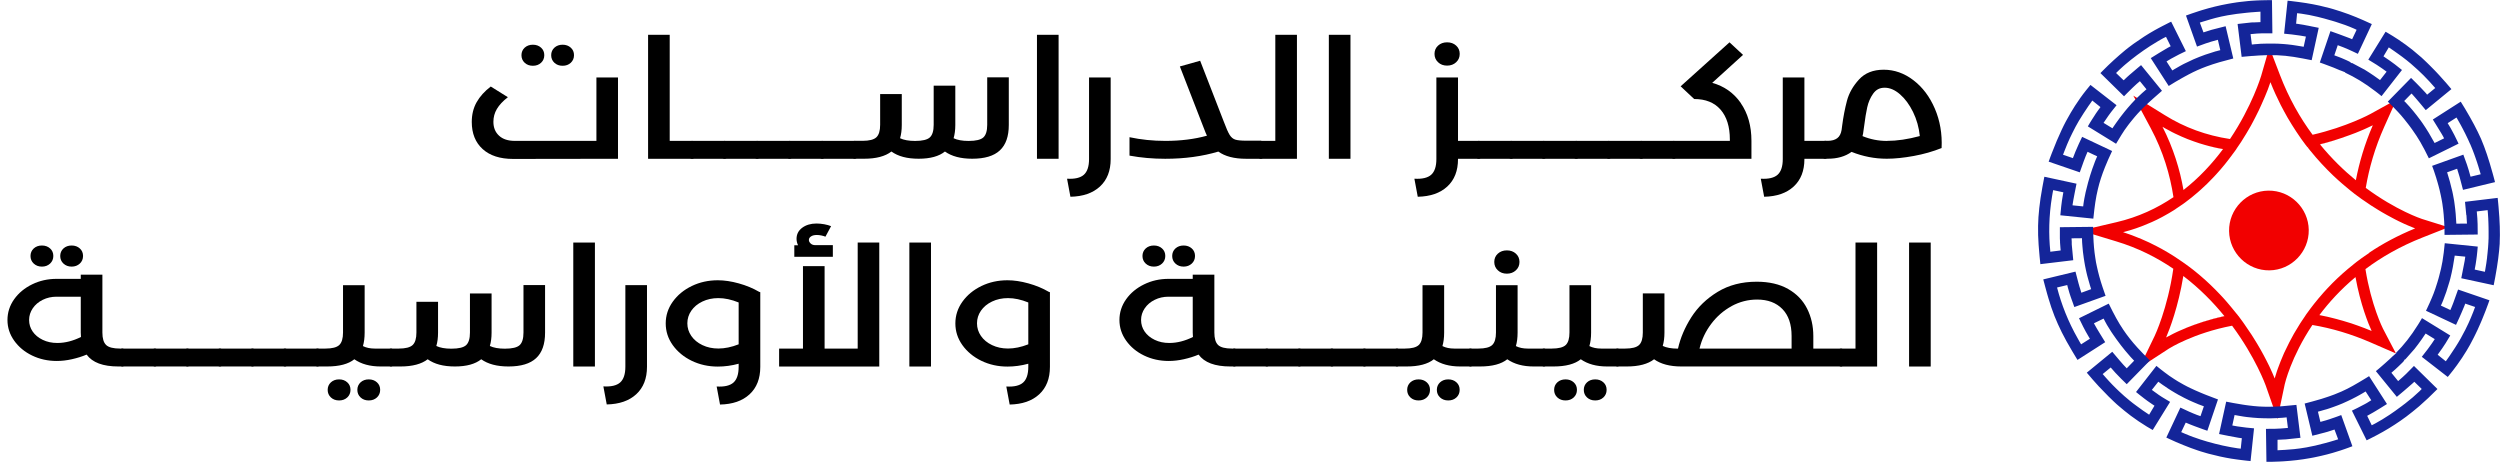 <svg xmlns="http://www.w3.org/2000/svg" id="Layer_2" data-name="Layer 2" viewBox="0 0 481.96 89.01"><defs><style> .cls-1 { fill: #f20000; } .cls-2 { fill: #142599; } </style></defs><g id="Layer_1-2" data-name="Layer 1"><g><path d="m119.14,14.94v15.67l-20.22.03c-2.51,0-4.47-.63-5.87-1.9s-2.1-3.01-2.1-5.22c0-1.44.31-2.71.94-3.82.63-1.11,1.53-2.11,2.72-3.02l3.3,2.06c-.97.75-1.67,1.51-2.12,2.27-.45.76-.67,1.59-.67,2.47,0,1.12.36,2.01,1.09,2.68.72.67,1.74,1,3.04,1h15.73v-12.22h4.17Zm-17.99-2.84c-.42-.39-.62-.88-.62-1.46s.21-1.07.62-1.45c.42-.38.94-.57,1.58-.57s1.16.19,1.58.57c.42.38.62.86.62,1.45s-.21,1.07-.62,1.46c-.42.39-.94.58-1.58.58s-1.16-.19-1.58-.58Zm5.73,0c-.42-.39-.62-.88-.62-1.46s.21-1.07.62-1.45c.42-.38.94-.57,1.58-.57s1.16.19,1.58.57c.42.38.62.86.62,1.45s-.21,1.07-.62,1.46c-.42.39-.94.58-1.58.58s-1.16-.19-1.58-.58Z"></path><path d="m134.14,28.87c0,1.16-.24,1.74-.72,1.74h-8.48V6.71h4.17v20.45h4.31c.48,0,.72.57.72,1.71Z"></path><path d="m140.41,28.87c0,1.16-.24,1.74-.72,1.74h-6.27c-.48,0-.72-.58-.72-1.74s.24-1.71.72-1.71h6.27c.48,0,.72.57.72,1.71Z"></path><path d="m146.68,28.87c0,1.16-.24,1.74-.72,1.74h-6.27c-.48,0-.72-.58-.72-1.74s.24-1.71.72-1.71h6.27c.48,0,.72.57.72,1.71Z"></path><path d="m152.95,28.87c0,1.16-.24,1.74-.72,1.74h-6.27c-.48,0-.72-.58-.72-1.74s.24-1.71.72-1.71h6.27c.48,0,.72.57.72,1.71Z"></path><path d="m159.22,28.87c0,1.16-.24,1.74-.72,1.74h-6.27c-.48,0-.72-.58-.72-1.74s.24-1.71.72-1.71h6.27c.48,0,.72.57.72,1.71Z"></path><path d="m165.49,28.87c0,1.16-.24,1.74-.72,1.74h-6.27c-.48,0-.72-.58-.72-1.74s.24-1.71.72-1.71h6.27c.48,0,.72.57.72,1.71Z"></path><path d="m194.48,14.9v9.19c0,2.19-.57,3.83-1.72,4.9-1.15,1.08-2.93,1.61-5.34,1.61-2.2,0-3.95-.46-5.25-1.39-1.14.92-2.83,1.39-5.07,1.39s-3.95-.46-5.25-1.39c-1.18.92-2.94,1.39-5.25,1.39h-1.81c-.48,0-.72-.58-.72-1.74s.24-1.71.72-1.71h1.49c1.3,0,2.2-.23,2.68-.69.48-.46.72-1.26.72-2.4v-5.93h4.17v5.97c0,.95-.11,1.8-.33,2.55.7.34,1.67.52,2.9.52,1.4,0,2.35-.23,2.84-.68.49-.45.74-1.26.74-2.42v-7.55h4.17v7.58c0,.95-.11,1.8-.33,2.55.7.34,1.67.52,2.9.52,1.4,0,2.35-.23,2.84-.68s.74-1.26.74-2.42v-9.16h4.17Z"></path><path d="m199.91,6.71h4.17v23.9h-4.17V6.71Z"></path><path d="m205.71,34.45c1.5.09,2.58-.17,3.24-.76.66-.59,1-1.6,1-3.02v-15.74h4.17v15.74c0,2.26-.69,4.02-2.07,5.29s-3.27,1.92-5.69,1.97l-.65-3.48Z"></path><path d="m243.79,28.87c0,1.16-.24,1.74-.72,1.74h-2.83c-2.3,0-4.08-.46-5.36-1.39-3.07.92-6.49,1.39-10.25,1.39-2.37,0-4.66-.2-6.88-.61v-3.55c2.2.47,4.5.71,6.92.71,2.92,0,5.59-.33,8.01-1-.1-.17-.31-.7-.65-1.58l-4.57-11.77,3.91-1.1,4.57,11.77c.46,1.23.83,2.07,1.12,2.53.29.46.65.76,1.07.9.42.14,1.13.21,2.12.21h2.83v.03c.48,0,.72.57.72,1.71Z"></path><path d="m250.03,6.71v23.9h-6.96c-.48,0-.72-.58-.72-1.74s.24-1.71.72-1.71h2.79V6.71h4.17Z"></path><path d="m256.18,6.71h4.17v23.9h-4.17V6.71Z"></path><path d="m285.79,28.87c0,1.16-.24,1.74-.72,1.74h-3.99v.06c0,2.26-.69,4.02-2.07,5.29s-3.27,1.92-5.69,1.97l-.65-3.48c1.5.09,2.58-.17,3.24-.76.66-.59,1-1.6,1-3.02v-15.74h4.17v12.22h3.99c.48,0,.72.57.72,1.71Zm-8.55-16.87c-.46-.43-.69-.97-.69-1.61s.23-1.18.69-1.6,1.04-.63,1.74-.63,1.28.21,1.74.63.69.95.69,1.6-.23,1.18-.69,1.61-1.04.65-1.74.65-1.28-.21-1.74-.65Z"></path><path d="m292.06,28.87c0,1.16-.24,1.74-.72,1.74h-6.27c-.48,0-.72-.58-.72-1.74s.24-1.71.72-1.71h6.27c.48,0,.72.57.72,1.71Z"></path><path d="m298.33,28.87c0,1.16-.24,1.74-.72,1.74h-6.27c-.48,0-.72-.58-.72-1.74s.24-1.71.72-1.71h6.27c.48,0,.72.57.72,1.71Z"></path><path d="m304.6,28.87c0,1.16-.24,1.74-.72,1.74h-6.27c-.48,0-.72-.58-.72-1.74s.24-1.71.72-1.71h6.27c.48,0,.72.57.72,1.71Z"></path><path d="m310.86,28.87c0,1.16-.24,1.74-.72,1.74h-6.27c-.48,0-.72-.58-.72-1.74s.24-1.71.72-1.71h6.27c.48,0,.72.57.72,1.71Z"></path><path d="m317.13,28.87c0,1.16-.24,1.74-.72,1.74h-6.27c-.48,0-.72-.58-.72-1.74s.24-1.71.72-1.71h6.27c.48,0,.72.57.72,1.71Z"></path><path d="m323.4,28.87c0,1.16-.24,1.74-.72,1.74h-6.27c-.48,0-.72-.58-.72-1.74s.24-1.71.72-1.71h6.27c.48,0,.72.57.72,1.71Z"></path><path d="m335.6,19.89c1.36,1.97,2.05,4.39,2.05,7.27v3.45h-14.96c-.48,0-.72-.58-.72-1.74s.24-1.71.72-1.71h10.8v-.26c0-2.47-.6-4.39-1.79-5.76-1.2-1.37-2.89-2.05-5.09-2.05l-2.61-2.45,9.42-8.48,2.61,2.42-5.94,5.39c2.32.65,4.16,1.95,5.53,3.92Z"></path><path d="m352.57,28.87c0,1.16-.24,1.74-.72,1.74h-3.99v.06c0,2.26-.69,4.02-2.07,5.29s-3.27,1.92-5.69,1.97l-.65-3.48c1.5.09,2.58-.17,3.24-.76.66-.59,1-1.6,1-3.02v-15.74h4.17v12.22h3.99c.48,0,.72.57.72,1.71Z"></path><path d="m368.88,15.47c1.76,1.34,3.14,3.17,4.13,5.48.99,2.31,1.43,4.84,1.3,7.59-1.67.67-3.46,1.18-5.38,1.53-1.92.35-3.65.53-5.2.53-2.32,0-4.58-.44-6.78-1.32-1.21.88-2.74,1.32-4.6,1.32h-.51c-.48,0-.72-.58-.72-1.74s.24-1.71.72-1.71h.51c.77,0,1.38-.17,1.83-.5s.73-.87.85-1.6l.11-.84c.22-1.7.53-3.29.92-4.77s1.17-2.85,2.32-4.11c1.15-1.26,2.74-1.89,4.77-1.89s3.96.67,5.72,2.02Zm-5.11,11.69c1.93,0,4.05-.31,6.34-.93-.17-1.65-.6-3.2-1.3-4.63-.7-1.43-1.54-2.57-2.52-3.42-.98-.85-1.96-1.27-2.95-1.27s-1.68.38-2.23,1.15c-.54.76-.92,1.64-1.14,2.63-.22.99-.41,2.16-.58,3.52l-.22,1.55-.11.48c1.5.62,3.07.93,4.71.93Z"></path><path d="m24.31,68.91c0,1.16-.24,1.74-.73,1.74h-.76c-2.97,0-5.01-.76-6.12-2.29-.87.37-1.81.66-2.83.89-1.01.23-1.99.34-2.93.34-1.72,0-3.3-.35-4.75-1.05-1.45-.7-2.6-1.66-3.46-2.87s-1.29-2.54-1.29-3.98.43-2.79,1.29-4,2.01-2.16,3.46-2.87c1.45-.71,3.02-1.06,4.71-1.06h4.67v-.81h4.17v11.16c0,1.14.24,1.94.72,2.4.48.46,1.38.69,2.68.69h.43c.48,0,.73.57.73,1.71Zm-8.7-3.97c-.02-.17-.04-.44-.04-.81v-6.93h-4.67c-.97,0-1.85.2-2.66.6-.81.4-1.45.94-1.92,1.63-.47.69-.71,1.44-.71,2.26s.23,1.56.69,2.23c.46.67,1.11,1.2,1.94,1.6.83.4,1.77.6,2.81.6,1.5,0,3.02-.39,4.57-1.16Zm-9.11-14.13c-.42-.39-.62-.88-.62-1.46s.21-1.07.62-1.45c.42-.38.94-.57,1.58-.57s1.16.19,1.58.57c.42.38.62.86.62,1.45s-.21,1.07-.62,1.46c-.42.39-.94.59-1.58.59s-1.16-.2-1.58-.59Zm5.73,0c-.42-.39-.62-.88-.62-1.46s.21-1.07.62-1.45c.42-.38.94-.57,1.58-.57s1.16.19,1.58.57c.42.38.62.86.62,1.45s-.21,1.07-.62,1.46c-.42.39-.94.59-1.58.59s-1.16-.2-1.58-.59Z"></path><path d="m30.58,68.91c0,1.16-.24,1.74-.72,1.74h-6.27c-.48,0-.72-.58-.72-1.74s.24-1.71.72-1.71h6.27c.48,0,.72.57.72,1.71Z"></path><path d="m36.85,68.91c0,1.16-.24,1.74-.72,1.74h-6.27c-.48,0-.72-.58-.72-1.74s.24-1.71.72-1.71h6.27c.48,0,.72.57.72,1.71Z"></path><path d="m43.12,68.91c0,1.16-.24,1.74-.72,1.74h-6.27c-.48,0-.72-.58-.72-1.74s.24-1.71.72-1.71h6.27c.48,0,.72.57.72,1.71Z"></path><path d="m49.39,68.91c0,1.16-.24,1.74-.72,1.74h-6.27c-.48,0-.72-.58-.72-1.74s.24-1.71.72-1.71h6.27c.48,0,.72.57.72,1.71Z"></path><path d="m55.66,68.91c0,1.16-.24,1.74-.72,1.74h-6.27c-.48,0-.72-.58-.72-1.74s.24-1.71.72-1.71h6.27c.48,0,.72.57.72,1.71Z"></path><path d="m61.93,68.91c0,1.16-.24,1.74-.72,1.74h-6.27c-.48,0-.72-.58-.72-1.74s.24-1.71.72-1.71h6.27c.48,0,.72.57.72,1.71Z"></path><path d="m76.09,68.91c0,1.16-.24,1.74-.72,1.74h-1.99c-2.05,0-3.74-.46-5.07-1.39-1.14.92-2.89,1.39-5.25,1.39h-1.85c-.48,0-.72-.58-.72-1.74s.24-1.71.72-1.71h1.52c1.3,0,2.2-.23,2.68-.69.48-.46.72-1.26.72-2.4v-9.13h4.17v9.16c0,.97-.11,1.83-.33,2.58.63.32,1.39.48,2.28.48h3.12c.48,0,.72.57.72,1.71Zm-12.3,7.71c-.42-.39-.62-.88-.62-1.46s.21-1.07.62-1.45c.42-.38.94-.57,1.58-.57s1.16.19,1.58.57c.42.38.62.86.62,1.45s-.21,1.07-.62,1.46c-.42.39-.94.58-1.58.58s-1.16-.19-1.58-.58Zm5.72,0c-.42-.39-.62-.88-.62-1.46s.21-1.07.62-1.45c.42-.38.94-.57,1.58-.57s1.16.19,1.58.57c.42.38.62.86.62,1.45s-.21,1.07-.62,1.46c-.42.39-.94.58-1.58.58s-1.16-.19-1.58-.58Z"></path><path d="m105.08,54.95v9.19c0,2.19-.57,3.83-1.72,4.9-1.15,1.08-2.93,1.61-5.34,1.61-2.2,0-3.95-.46-5.25-1.39-1.14.92-2.83,1.39-5.07,1.39s-3.95-.46-5.25-1.39c-1.18.92-2.94,1.39-5.25,1.39h-1.81c-.48,0-.72-.58-.72-1.74s.24-1.71.72-1.71h1.49c1.3,0,2.2-.23,2.68-.69.48-.46.72-1.26.72-2.4v-5.93h4.17v5.97c0,.95-.11,1.8-.33,2.55.7.34,1.67.52,2.9.52,1.4,0,2.35-.23,2.84-.68.49-.45.74-1.26.74-2.42v-7.55h4.17v7.58c0,.95-.11,1.8-.33,2.55.7.34,1.67.52,2.9.52,1.4,0,2.35-.23,2.84-.68s.74-1.26.74-2.42v-9.16h4.17Z"></path><path d="m110.52,46.76h4.17v23.9h-4.17v-23.9Z"></path><path d="m116.32,74.49c1.5.09,2.58-.17,3.24-.76.66-.59,1-1.6,1-3.02v-15.74h4.17v15.74c0,2.26-.69,4.02-2.07,5.29s-3.27,1.92-5.69,1.97l-.65-3.48Z"></path><path d="m146.57,56.31v14.42c0,2.26-.69,4.02-2.07,5.29s-3.27,1.92-5.69,1.97l-.65-3.48c1.5.09,2.58-.17,3.24-.76.66-.59,1-1.6,1-3.02v-.61c-1.35.37-2.69.55-4.02.55-1.81,0-3.48-.37-5.02-1.11-1.53-.74-2.75-1.75-3.66-3.02-.91-1.27-1.36-2.67-1.36-4.19s.45-2.92,1.36-4.19c.91-1.27,2.12-2.27,3.66-3.02,1.53-.74,3.21-1.11,5.02-1.11,1.26,0,2.6.2,4.04.6,1.44.4,2.75.94,3.93,1.63l.22.07Zm-4.17,10.09v-8.09c-1.38-.56-2.68-.84-3.91-.84-1.14,0-2.16.22-3.08.66-.92.44-1.63,1.03-2.14,1.77-.51.74-.76,1.55-.76,2.43s.25,1.69.76,2.43c.51.74,1.22,1.33,2.14,1.77.92.44,1.94.66,3.08.66,1.23,0,2.54-.27,3.91-.81Z"></path><path d="m169.51,46.76v23.9h-19.31v-3.45h4.6v-15.9h4.17v15.9h6.38v-20.45h4.17Zm-8.95.52v2.23h-7.43v-2.23h.72c-.19-.41-.29-.82-.29-1.23,0-.88.36-1.6,1.09-2.14s1.64-.82,2.75-.82c.48,0,.98.05,1.5.14.52.1.96.22,1.32.37l-1.09,2.03c-.19-.09-.45-.16-.76-.23-.31-.07-.62-.1-.91-.1-.46,0-.83.09-1.1.27-.28.18-.42.41-.42.69,0,.24.11.46.34.68s.53.32.89.32h3.37Z"></path><path d="m175.31,46.76h4.17v23.9h-4.17v-23.9Z"></path><path d="m202.41,56.31v14.42c0,2.26-.69,4.02-2.07,5.29s-3.27,1.92-5.69,1.97l-.65-3.48c1.5.09,2.58-.17,3.24-.76.66-.59,1-1.6,1-3.02v-.61c-1.35.37-2.69.55-4.02.55-1.81,0-3.48-.37-5.02-1.11-1.53-.74-2.75-1.75-3.66-3.02-.91-1.27-1.36-2.67-1.36-4.19s.45-2.92,1.36-4.19c.91-1.27,2.12-2.27,3.66-3.02,1.53-.74,3.21-1.11,5.02-1.11,1.26,0,2.6.2,4.04.6,1.44.4,2.75.94,3.93,1.63l.22.07Zm-4.17,10.09v-8.09c-1.38-.56-2.68-.84-3.91-.84-1.14,0-2.16.22-3.08.66-.92.44-1.63,1.03-2.14,1.77-.51.74-.76,1.55-.76,2.43s.25,1.69.76,2.43c.51.74,1.22,1.33,2.14,1.77.92.44,1.94.66,3.08.66,1.23,0,2.54-.27,3.91-.81Z"></path><path d="m238.68,68.91c0,1.16-.24,1.74-.73,1.74h-.76c-2.97,0-5.01-.76-6.12-2.29-.87.37-1.81.66-2.83.89-1.01.23-1.99.34-2.93.34-1.72,0-3.3-.35-4.75-1.05-1.45-.7-2.6-1.66-3.46-2.87s-1.29-2.54-1.29-3.98.43-2.79,1.29-4,2.01-2.16,3.46-2.87c1.45-.71,3.02-1.06,4.71-1.06h4.67v-.81h4.17v11.16c0,1.14.24,1.94.72,2.4.48.46,1.38.69,2.68.69h.43c.48,0,.73.57.73,1.71Zm-8.7-3.97c-.02-.17-.04-.44-.04-.81v-6.93h-4.67c-.97,0-1.85.2-2.66.6-.81.4-1.45.94-1.92,1.63-.47.69-.71,1.44-.71,2.26s.23,1.56.69,2.23c.46.67,1.11,1.2,1.94,1.6.83.4,1.77.6,2.81.6,1.5,0,3.02-.39,4.57-1.16Zm-9.11-14.13c-.42-.39-.62-.88-.62-1.46s.21-1.07.62-1.45c.42-.38.94-.57,1.58-.57s1.16.19,1.58.57c.42.38.62.86.62,1.45s-.21,1.07-.62,1.46c-.42.39-.94.59-1.58.59s-1.16-.2-1.58-.59Zm5.73,0c-.42-.39-.62-.88-.62-1.46s.21-1.07.62-1.45c.42-.38.94-.57,1.58-.57s1.16.19,1.58.57c.42.38.62.86.62,1.45s-.21,1.07-.62,1.46c-.42.39-.94.59-1.58.59s-1.16-.2-1.58-.59Z"></path><path d="m244.95,68.91c0,1.16-.24,1.74-.72,1.74h-6.27c-.48,0-.72-.58-.72-1.74s.24-1.71.72-1.71h6.27c.48,0,.72.57.72,1.71Z"></path><path d="m251.22,68.91c0,1.16-.24,1.74-.72,1.74h-6.27c-.48,0-.72-.58-.72-1.74s.24-1.71.72-1.71h6.27c.48,0,.72.57.72,1.71Z"></path><path d="m257.49,68.91c0,1.16-.24,1.74-.72,1.74h-6.27c-.48,0-.72-.58-.72-1.74s.24-1.71.72-1.71h6.27c.48,0,.72.57.72,1.71Z"></path><path d="m263.76,68.91c0,1.16-.24,1.74-.72,1.74h-6.27c-.48,0-.72-.58-.72-1.74s.24-1.71.72-1.71h6.27c.48,0,.72.57.72,1.71Z"></path><path d="m270.03,68.91c0,1.16-.24,1.74-.72,1.74h-6.27c-.48,0-.72-.58-.72-1.74s.24-1.71.72-1.71h6.27c.48,0,.72.57.72,1.71Z"></path><path d="m284.2,68.91c0,1.16-.24,1.74-.72,1.74h-1.99c-2.05,0-3.74-.46-5.07-1.39-1.14.92-2.89,1.39-5.25,1.39h-1.85c-.48,0-.72-.58-.72-1.74s.24-1.71.72-1.71h1.52c1.3,0,2.2-.23,2.68-.69.48-.46.72-1.26.72-2.4v-9.13h4.17v9.16c0,.97-.11,1.83-.33,2.58.63.32,1.39.48,2.28.48h3.12c.48,0,.72.57.72,1.71Zm-12.3,7.71c-.42-.39-.62-.88-.62-1.46s.21-1.07.62-1.45c.42-.38.94-.57,1.58-.57s1.16.19,1.58.57c.42.38.62.86.62,1.45s-.21,1.07-.62,1.46c-.42.39-.94.58-1.58.58s-1.16-.19-1.58-.58Zm5.72,0c-.42-.39-.62-.88-.62-1.46s.21-1.07.62-1.45c.42-.38.94-.57,1.58-.57s1.16.19,1.58.57c.42.38.62.86.62,1.45s-.21,1.07-.62,1.46c-.42.39-.94.58-1.58.58s-1.16-.19-1.58-.58Z"></path><path d="m298.36,68.91c0,1.16-.24,1.74-.72,1.74h-1.99c-2.05,0-3.74-.46-5.07-1.39-1.14.92-2.89,1.39-5.25,1.39h-1.85c-.48,0-.72-.58-.72-1.74s.24-1.71.72-1.71h1.52c1.3,0,2.2-.23,2.68-.69.48-.46.72-1.26.72-2.4v-9.13h4.17v9.16c0,.97-.11,1.83-.33,2.58.63.32,1.39.48,2.28.48h3.12c.48,0,.72.57.72,1.71Zm-9.6-16.8c-.46-.43-.69-.97-.69-1.61s.23-1.18.69-1.6c.46-.42,1.04-.63,1.74-.63s1.28.21,1.74.63c.46.42.69.95.69,1.6s-.23,1.18-.69,1.61c-.46.43-1.04.65-1.74.65s-1.28-.21-1.74-.65Z"></path><path d="m312.53,68.91c0,1.16-.24,1.74-.72,1.74h-1.99c-2.05,0-3.74-.46-5.07-1.39-1.14.92-2.89,1.39-5.25,1.39h-1.85c-.48,0-.72-.58-.72-1.74s.24-1.71.72-1.71h1.52c1.3,0,2.2-.23,2.68-.69.48-.46.72-1.26.72-2.4v-9.13h4.17v9.16c0,.97-.11,1.83-.33,2.58.63.32,1.39.48,2.28.48h3.12c.48,0,.72.57.72,1.71Zm-12.3,7.71c-.42-.39-.62-.88-.62-1.46s.21-1.07.62-1.45c.42-.38.94-.57,1.58-.57s1.16.19,1.58.57c.42.38.62.86.62,1.45s-.21,1.07-.62,1.46c-.42.39-.94.58-1.58.58s-1.16-.19-1.58-.58Zm5.72,0c-.42-.39-.62-.88-.62-1.46s.21-1.07.62-1.45c.42-.38.94-.57,1.58-.57s1.16.19,1.58.57c.42.38.62.86.62,1.45s-.21,1.07-.62,1.46c-.42.39-.94.58-1.58.58s-1.16-.19-1.58-.58Z"></path><path d="m355.65,68.91c0,1.16-.24,1.74-.72,1.74h-30.8c-2.2,0-3.95-.46-5.25-1.39-1.18.92-2.94,1.39-5.25,1.39h-1.81c-.48,0-.72-.58-.72-1.74s.24-1.71.72-1.71h1.49c1.3,0,2.2-.23,2.68-.69.48-.46.72-1.26.72-2.4v-7.55h4.17v7.58c0,.95-.11,1.8-.33,2.55.7.34,1.67.52,2.9.52h.04c.46-2.06,1.32-4.08,2.57-6.05,1.26-1.97,2.95-3.6,5.09-4.9,2.14-1.3,4.64-1.95,7.52-1.95,2.39,0,4.41.47,6.05,1.4,1.64.93,2.86,2.2,3.66,3.79s1.2,3.35,1.2,5.29v2.42h5.36c.48,0,.72.57.72,1.71Zm-21.81-9.9c-1.55.84-2.86,1.98-3.95,3.43-1.09,1.45-1.84,3.04-2.25,4.76h17.75v-2.42c0-2.26-.59-3.99-1.78-5.21-1.18-1.21-2.8-1.82-4.86-1.82-1.74,0-3.38.42-4.93,1.26Z"></path><path d="m361.88,46.76v23.9h-6.96c-.48,0-.72-.58-.72-1.74s.24-1.71.72-1.71h2.79v-20.45h4.17Z"></path><path d="m368.04,46.76h4.17v23.9h-4.17v-23.9Z"></path></g><g><g><g><path class="cls-1" d="m425.93,28.17c.86.24,1.73.43,2.61.58,0,0,0,0,.02-.03-.87-.15-1.75-.32-2.63-.55Zm22.72,32.88c-.12-.02-.23-.05-.35-.07.23.05.44.09.67.15-.11-.03-.21-.06-.32-.08Zm1.77.44s-.09-.02-.13-.03c.48.13.97.26,1.45.4-.43-.13-.88-.25-1.32-.37Zm-3.26-.75s0,0,0,0c.16.03.32.06.47.09-.16-.04-.31-.07-.47-.1Zm-26.07-10.06h0s.03.03.04.03c-.02,0-.03-.02-.04-.03Zm7.75,10.26c-2.98.64-5.48,1.5-7.41,2.3,1.94-.78,4.46-1.63,7.44-2.28,0,0-.02-.02-.03-.02Zm16.31-32.64c-.08,0-.16.03-.24.04t.02.02h0c.07,0,.16-.03.23-.04,0,0-.02,0-.02-.02Zm2.09-.49s.02.02.03.02c.41-.11.82-.21,1.21-.32.2-.05.39-.11.58-.17.5-.13.98-.29,1.44-.44.47-.14.92-.3,1.34-.45-1.36.48-2.9.94-4.59,1.35Z"></path><path class="cls-1" d="m417.1,65.62h.02s.02-.04.02-.08c-.02.04-.03.07-.04.08Zm3.99-14.94h0s.03.03.04.03c-.02,0-.03-.02-.04-.03Z"></path><path class="cls-1" d="m472.06,43.82l-5.14-1.61c-.1-.03-4.98-1.65-10.84-5.99.63-3.75,1.75-7.72,3.58-11.81l2.33-5.2-4.99,2.75c-.07.04-4.56,2.49-11.17,4.02-2.39-3.22-4.58-7.05-6.29-11.52l-2.04-5.32-1.58,5.47c-.03.11-1.75,5.84-6.01,12.19-4.55-.68-8.76-2.22-12.59-4.61l-6.05-3.75,3.36,6.28c2.39,4.46,3.73,8.99,4.38,13.29-3.13,2.12-6.77,3.84-10.97,4.82l-6.93,1.62,6.82,2.07c4.2,1.26,7.87,3.12,11.05,5.29-1.09,7.65-3.55,12.87-3.6,12.96l-2.97,6.16,5.73-3.73c.07-.04,4.69-2.97,12.17-4.41,4.52,6.1,6.44,11.41,6.48,11.52l2.26,6.46,1.41-6.69c.02-.1,1.2-5.24,5.33-11.43,3.75.63,7.49,1.75,11.16,3.34l4.95,2.15-2.5-4.78c-.04-.08-2.27-4.5-3.38-11.48,3.07-2.3,6.71-4.4,11.02-6.1l5.02-1.98Zm-20.23-17.37c.41-.14.81-.28,1.19-.42,0,0,0,0,0,0,.38-.14.74-.28,1.09-.41.35-.13.66-.27.97-.4.22-.1.44-.19.64-.27.21-.09.39-.16.57-.26.48-.21.86-.39,1.15-.54-1.58,3.65-2.62,7.21-3.27,10.6-2.29-1.87-4.66-4.16-6.91-6.91,0,0-.02-.02-.03-.02,1.69-.41,3.23-.88,4.59-1.35Zm-34.93-2c.39.24.8.46,1.21.67.39.23.8.43,1.21.63.4.19.8.37,1.21.56.4.18.81.35,1.21.51.41.15.81.3,1.22.45.69.25,1.39.47,2.1.67.29.09.58.17.88.24.88.23,1.76.4,2.63.55,0,.02,0,.03-.02.03-2.04,2.74-4.55,5.48-7.61,7.87-.69-3.96-1.95-8.07-4.04-12.17Zm.22,41.17h-.02s.02-.03.04-.08c0,.03-.02.05-.02.08Zm4.3-2.38c-.45.19-.87.36-1.25.53-.13.06-.26.12-.4.18-.13.08-.26.13-.4.19-.13.06-.26.13-.39.19-.59.29-1.06.55-1.39.73.68-1.59,2.36-5.95,3.32-11.85,3.16,2.41,5.78,5.1,7.91,7.72,0,0,.02,0,.03.02-2.98.65-5.5,1.51-7.44,2.28Zm35.81.57c-.46-.19-.91-.38-1.37-.55-.43-.16-.84-.31-1.27-.47-.43-.15-.87-.3-1.29-.45-.53-.18-1.04-.33-1.57-.48-.48-.14-.97-.28-1.45-.4-.29-.08-.58-.15-.87-.22-.15-.04-.3-.08-.45-.11-.23-.05-.44-.1-.67-.15,0,0-.02,0-.03,0-.02,0-.04-.02-.07-.02-.19-.05-.39-.09-.58-.12-.16-.03-.32-.06-.47-.09t0,0c1.82-2.43,4.11-4.95,6.96-7.33.96,5.33,2.51,9.05,3.12,10.4Zm-.45-15.07c-.31.2-.62.41-.91.62-.07.03-.12.08-.18.13-.07.05-.14.1-.21.15-.07.03-.14.09-.21.14-.33.24-.64.47-.96.71-.06.05-.11.1-.17.14-.08.06-.16.13-.24.19-.02,0-.03.02-.05.04-.02,0-.03.02-.05.03-.02.03-.05.04-.07.07-1.5,1.18-2.86,2.41-4.09,3.64-.14.14-.28.29-.42.44-.18.18-.37.37-.54.56-.26.29-.52.56-.76.83-.16.19-.33.36-.48.56-.16.18-.32.37-.47.54-.3.36-.59.72-.87,1.07-.47.6-.91,1.18-1.32,1.76,0,0-.02,0-.02.02-.05.07-.1.14-.14.2-.05.07-.1.15-.15.21,0,0,0,0,0,.02-.27.37-.51.74-.75,1.11-.06.08-.1.15-.15.23-.05.07-.09.13-.14.21-.33.53-.65,1.05-.94,1.55-.1.16-.19.31-.28.47-.61,1.08-1.13,2.11-1.57,3.05-.1.22-.21.43-.31.64-.5,1.12-.88,2.12-1.18,2.94-.08.21-.14.41-.21.6-.18.55-.33,1.01-.42,1.35-.09-.23-.21-.51-.36-.87-.1-.22-.21-.5-.35-.78-.1-.21-.21-.46-.33-.72-.06-.13-.13-.26-.2-.4-.09-.21-.21-.41-.32-.64-.66-1.3-1.5-2.83-2.56-4.49-.1-.17-.21-.34-.32-.51-.44-.68-.93-1.39-1.44-2.12-.04-.07-.09-.14-.14-.2-.05-.08-.1-.16-.15-.21-.26-.37-.53-.73-.8-1.09,0-.02-.02-.02-.03-.02-.06-.08-.11-.15-.16-.21-.04-.06-.08-.12-.14-.18,0,0-.02-.02-.03-.02-.32-.41-.65-.82-1-1.23-.17-.21-.35-.42-.52-.62-.18-.21-.35-.41-.54-.63-.36-.41-.73-.83-1.13-1.24-1.17-1.24-2.44-2.47-3.83-3.65-.24-.2-.47-.4-.71-.59-.21-.18-.42-.34-.64-.52-.09-.07-.18-.15-.29-.22-.22-.17-.44-.33-.66-.5-.21-.16-.43-.32-.65-.47-.03-.03-.06-.05-.09-.07-.02,0-.03-.02-.03-.02-.02,0-.03-.02-.04-.02h0c-.08-.07-.17-.12-.25-.18-.37-.26-.76-.53-1.14-.77-.07-.05-.14-.1-.22-.15-.07-.05-.13-.1-.21-.14-.81-.52-1.64-1.02-2.51-1.5-.3-.17-.61-.33-.92-.49-.95-.51-1.95-.97-2.98-1.41-.41-.18-.84-.35-1.27-.51-.29-.13-.58-.23-.89-.34-.45-.15-.91-.31-1.37-.47.41-.1.82-.22,1.22-.34.12-.03.22-.06.33-.1.31-.09.62-.2.93-.3.14-.04.27-.1.41-.15.34-.11.67-.23,1-.37.57-.22,1.12-.46,1.67-.7.32-.14.64-.29.96-.45.26-.13.53-.27.78-.4.08-.03.17-.08.25-.13.16-.08.31-.16.45-.25.29-.15.57-.32.85-.48.31-.19.62-.37.91-.55.07-.04.13-.08.2-.13.05-.03.09-.06.14-.09.02,0,.05-.04.07-.06.07-.03.15-.09.21-.14.39-.24.77-.5,1.14-.77.08-.05.16-.12.25-.18.06-.04.12-.08.18-.13.85-.63,1.66-1.27,2.43-1.95.21-.17.4-.35.6-.53.83-.74,1.62-1.51,2.36-2.3.2-.21.4-.42.59-.63.58-.63,1.14-1.28,1.66-1.92.18-.21.35-.43.52-.66.12-.13.24-.29.34-.44.39-.5.76-1,1.12-1.5,0-.02.02-.03.02-.03.05-.07.09-.13.13-.18.06-.08.11-.15.15-.22,0,0,0-.02,0-.02.27-.37.53-.76.77-1.13.05-.07.09-.14.14-.21s.1-.15.14-.23c.02-.03.05-.08.07-.11.18-.29.35-.56.52-.84l.17-.27c.13-.23.26-.44.39-.66.18-.31.35-.61.52-.9,0-.03.02-.04.03-.05.15-.28.31-.57.45-.84.16-.29.31-.58.45-.87.23-.44.45-.88.65-1.3.05-.11.1-.22.15-.33.1-.2.19-.38.27-.59.55-1.19.97-2.22,1.29-3.03.07-.18.13-.35.18-.5.14-.38.26-.72.34-.96.61,1.55,1.28,3.01,1.99,4.41.22.45.45.86.68,1.28.21.4.43.78.65,1.17.54.93,1.11,1.82,1.67,2.68.24.36.48.69.7,1.03.02.02.03.05.05.07.05.07.09.14.14.21.05.07.1.14.15.21.25.36.52.71.78,1.06,0,0,.02.02.03.02.05.08.1.14.15.21.05.06.09.11.13.16.08,0,.16-.03.24-.04,0,0,0,0,.02.02-.07.02-.16.04-.23.04.16.21.32.41.49.62,1.45,1.8,2.96,3.41,4.46,4.85.3.28.61.56.91.84.54.48,1.07.95,1.6,1.38.28.25.55.47.83.69.18.15.36.29.55.43.07.05.13.1.19.16.08.05.15.11.23.16.1.09.21.16.31.24.17.12.34.25.5.36.11.09.22.16.32.24.08.05.14.1.22.15.07.05.14.1.21.14.96.68,1.89,1.29,2.78,1.82.27.18.54.33.8.48,0,0,0,0,0,0,.3.18.59.35.88.5.44.25.86.47,1.26.68.15.08.3.16.44.23.22.11.44.23.64.32.71.35,1.34.64,1.86.85.23.1.43.19.63.26.25.1.47.19.64.26-3.35,1.37-6.31,2.97-8.9,4.71Z"></path></g><path class="cls-1" d="m445.09,44.32c.06,4.23-3.34,7.74-7.57,7.8-4.23.06-7.73-3.35-7.79-7.58-.06-4.22,3.34-7.73,7.57-7.79s7.73,3.35,7.79,7.57Z"></path></g><path class="cls-2" d="m475.49,41.46c.04.44.05.64.1,1.64l-2.05.02s0-.03,0-.05h0c-.06-1.21-.15-2.43-.34-3.76-.03-.19-.06-.38-.08-.58-.07-.41-.14-.82-.23-1.25-.04-.19-.08-.38-.12-.57-.29-1.31-.63-2.49-.99-3.64h0s-.01-.03-.02-.05l1.93-.69c.3.95.36,1.15.48,1.57.11.39.25.97.66,2.5l6.17-1.49c-.09-.36-.19-.72-.28-1.06-.06-.22-.11-.44-.18-.65-.75-2.72-1.44-4.76-2.2-6.55-.02-.04-.04-.09-.06-.14-.75-1.68-1.71-3.5-3.06-5.76-.26-.43-.54-.88-.83-1.35l-5.38,3.44c.21.35.51.82.81,1.31.25.4.51.82.74,1.21.04.06.07.12.11.18.04.06.07.11.1.17.15.26.29.49.36.66.02.04.04.07.05.1l-1.83.9c-.7-1.29-1.47-2.58-2.32-3.81-.1-.15-.21-.29-.31-.44-.03-.05-.07-.1-.11-.15-.93-1.26-1.9-2.44-2.74-3.31,0-.01-.03-.03-.03-.04-.11-.11-.21-.21-.32-.31,0-.02-.02-.03-.03-.04l1.41-1.44s.04.04.06.06c.03.03.06.05.08.08.04.04.09.08.13.14,0,0,0,.01,0,.01.05.04.09.09.13.14.12.13.24.26.36.41.04.05.08.09.12.14.1.1.19.22.28.33.03.03.06.06.08.09.16.18.33.38.49.58.28.32.56.66.84,1.01.07.07.13.14.18.21l4.94-4.05c-.16-.19-.32-.39-.48-.57-.16-.19-.32-.37-.48-.56-.45-.52-.9-1.02-1.33-1.49-.18-.2-.36-.39-.54-.58-.13-.14-.27-.28-.4-.42-.31-.32-.62-.63-.91-.92-.2-.2-.4-.4-.6-.59-.2-.19-.4-.38-.59-.56-.16-.14-.31-.29-.46-.43-.02-.02-.04-.04-.06-.05-.54-.48-1.09-.94-1.66-1.4-.85-.68-1.75-1.33-2.69-1.96-.71-.47-1.45-.93-2.22-1.38-.09-.05-.18-.1-.27-.15l-3.33,5.38c1.28.76,2.13,1.32,2.7,1.72.39.28.65.47.83.6l-1.27,1.62c-.1-.07-.2-.14-.3-.22-.11-.09-.23-.16-.34-.24-.18-.13-.37-.27-.55-.39-.3-.21-.6-.4-.9-.6-.29-.18-.58-.36-.87-.55-.03-.01-.07-.03-.1-.06,0,0-.02-.01-.03-.01-.03-.01-.06-.04-.09-.05-.04-.01-.07-.03-.1-.05-.54-.29-1.53-.82-2.14-1.14l-.04.06-.43-.31c-.19-.1-.38-.18-.57-.27-.25-.12-.52-.23-.78-.34-.04-.01-.07-.03-.11-.05-.19-.07-.37-.15-.56-.22-.28-.12-.57-.22-.86-.32-.02-.01-.03-.01-.04-.02l.66-1.95c.82.3,1.42.54,1.94.77.65.28,1.19.55,1.94.9l2.69-5.74h0c-.58-.28-1.15-.54-1.7-.77-.19-.09-.38-.16-.56-.24-.19-.08-.37-.16-.55-.23l-.13-.06c-.51-.2-1-.39-1.48-.58-1.06-.39-2.07-.72-3.04-1.01-.22-.07-.45-.13-.67-.19-.66-.18-1.31-.34-1.96-.48-.43-.1-.85-.19-1.27-.26-.42-.08-.84-.15-1.26-.22-.07-.01-.13-.02-.2-.03-.43-.07-.87-.14-1.31-.19-.03,0-.05-.01-.09-.01-.45-.06-.9-.12-1.36-.17-.22-.02-.43-.04-.66-.07l-.67,6.36c1.15.12,1.84.17,2.89.34.09.01.18.02.27.04.08.01.15.03.23.04.01,0,.03,0,.05.01.06,0,.12.02.19.03.01,0,.03,0,.05.01.07,0,.14.02.23.04.08.01.16.03.24.04h0s.03.01.05.02l-.43,1.96s-.03,0-.04-.01c-.12-.02-.23-.04-.34-.06-.12-.03-.24-.04-.36-.06-.21-.04-.41-.07-.62-.1-.28-.06-.57-.09-.85-.13s-.57-.07-.85-.1c-.18-.02-.36-.04-.54-.05-.12-.02-.24-.03-.37-.03-.32-.03-.65-.05-.97-.06-.03,0-.05,0-.08,0-.3-.01-.6-.02-.9-.02-.34,0-.67,0-1.01,0-.24,0-.49,0-.73.02-.17,0-.32.01-.48.01-.02,0-.05,0-.07,0-.09,0-.18.01-.27.02h-.03c-.1,0-.2.02-.31.03-.18.01-.37.03-.56.04-.19.01-.38.03-.57.06h0s-.04,0-.04,0l-.25-2c.44-.05.84-.08,1.21-.11.22-.01.42-.02.62-.03.18,0,.37-.01.55-.02.1,0,.2,0,.3,0,.09,0,.18,0,.27,0,.18,0,.35,0,.52,0,.11,0,.21,0,.32,0,.14,0,.28,0,.42,0l-.08-6.39c-.3,0-.6,0-.89,0-.36,0-.71,0-1.06.02-.11,0-.21,0-.32.01-.24,0-.47.03-.7.03-.18,0-.37.02-.54.03-.15.01-.3.02-.45.03-.21.02-.41.03-.61.05-.56.05-1.11.11-1.65.18-.23.03-.45.06-.68.09l-.1.02c-.24.03-.48.07-.71.11-.26.04-.51.08-.76.13-1.71.31-3.34.71-5.02,1.22-.24.08-.48.15-.72.23-.44.14-.89.29-1.35.45-.32.12-.66.24-1,.36h-.02s2.13,5.99,2.13,5.99c1.01-.37,2.1-.81,4.02-1.31l.47,2c-.11.03-.21.06-.32.08-.05.02-.1.02-.15.04-.06.02-.12.03-.18.05-.08.02-.15.04-.23.06h-.03c-.66.2-1.32.41-1.99.64-.75.27-1.5.56-2.26.89-.61.27-1.22.56-1.83.87-.06.02-.12.06-.18.09-.19.1-.38.2-.57.31-.24.13-.49.27-.73.42-.13.07-.25.14-.37.21-.13.08-.25.15-.37.23-.01,0-.02.01-.04.02l-1.12-1.74c.31-.19.6-.36.87-.52.55-.31,1.05-.57,1.54-.82.42-.21.84-.41,1.32-.64l-2.83-5.68c-.1.04-.19.09-.29.13-.02.02-.05.03-.08.04-.12.06-.24.12-.35.18-.33.17-.66.33-.98.5-.25.13-.5.26-.74.39-.24.13-.48.26-.71.39-.01,0-.03.02-.04.02-1.43.81-2.67,1.62-3.86,2.47-.1.07-.2.14-.31.22-.32.24-.64.47-.96.72-.18.15-.37.29-.55.44-.36.3-.74.61-1.12.95-.69.6-1.42,1.26-2.18,1.99-.33.32-.66.64-1,.99-.15.15-.31.31-.47.48l4.55,4.47c.17-.17.34-.35.52-.53.07-.07.14-.14.21-.21.26-.27.54-.56.85-.84.11-.11.24-.23.36-.34.13-.13.26-.25.4-.37.04-.04.08-.08.13-.12.17-.16.36-.31.55-.47.01,0,.02-.02.04-.03l1.27,1.56s-.02.02-.04.03c-.29.25-.58.5-.86.75-.02.02-.03.03-.05.05-.23.21-.46.42-.68.64-.05.04-.1.08-.14.13-.16.15-.32.32-.48.48-.25.26-.48.51-.72.77,0,0-.01,0-.01.02-.13.14-.27.29-.39.44-.08.09-.16.18-.24.27-.03.04-.06.07-.09.11-.18.2-.36.42-.53.64-.15.18-.29.36-.44.56-.03.03-.05.07-.08.1l-.42.55c-.22.3-.44.6-.66.91-.13.18-.25.36-.37.53-.03.04-.05.08-.08.11-.09.14-.18.27-.27.41h0s0,.02-.01.02l-1.72-1.05c.14-.21.27-.4.39-.57.05-.09.11-.17.17-.25.05-.08.11-.15.16-.23.06-.09.11-.17.16-.24.01-.02.02-.03.03-.04.06-.1.12-.18.18-.25.08-.11.15-.21.23-.31.07-.1.14-.19.21-.28.27-.36.56-.72.98-1.23l-5.03-3.91c-.28.34-.56.67-.82,1-.81,1.01-1.52,2.03-2.18,3.05-.54.85-1.05,1.71-1.51,2.56-.1.17-.18.34-.28.51-.13.24-.25.49-.38.74-.13.26-.26.52-.38.79-.61,1.3-1.25,2.79-1.91,4.52-.1.26-.2.52-.3.79-.11.28-.21.55-.3.83l6,2.06c.46-1.3,1.04-2.98,1.5-3.96l1.86.88s0,.02-.02.04c-.03.08-.07.16-.11.24-.04.09-.07.18-.12.28-.05.12-.11.25-.16.39-.16.42-.35.92-.54,1.47-.27.78-.55,1.68-.81,2.62-.16.57-.31,1.16-.44,1.74-.02.04-.02.08-.03.12-.1.46-.18.89-.26,1.28-.02.06-.02.13-.03.19-.02.12-.04.24-.06.35-.03.14-.04.27-.06.4-.02.16-.05.33-.06.49,0,.01,0,.03,0,.04l-2.06-.21s.01-.11.02-.18c.12-.9.65-3.45.75-3.99l-6.2-1.34h0c-.02.12-.05.25-.07.36-.11.55-.21,1.08-.3,1.59-.28,1.52-.48,2.85-.61,4.07-.14,1.24-.21,2.36-.23,3.44-.02,1.22.01,2.39.1,3.62.02.29.04.59.07.89.03.45.07.92.12,1.39.05.48.1.97.15,1.49l6.34-.76c-.22-2.27-.26-2.53-.29-3.05,0-.03,0-.07,0-.11,0-.01,0-.03,0-.05,0-.03,0-.08,0-.12,0-.02,0-.04,0-.06,0-.05,0-.1,0-.16h0c-.01-.18-.02-.39-.04-.67l2.01-.02s0,.02,0,.03h0c0,.08,0,.16.01.24,0,.08.01.17.01.26,0,.08.01.18.01.26,0,.09.02.18.02.27,0,.16.03.33.04.5.02.31.05.63.09.97.01.06.02.12.02.19.02.17.04.34.07.51.02.18.04.36.07.54.04.28.08.56.13.83.04.24.08.49.13.74.05.27.1.54.17.83.04.18.08.36.12.53.04.17.08.34.12.5.02.06.03.12.05.18.04.16.08.32.13.48.04.16.09.31.13.45.05.17.09.33.14.49.03.09.05.17.07.26.03.08.06.16.08.25.06.16.1.32.15.48h0s0,.02.01.03l-1.89.69c-.02-.08-.05-.16-.07-.23-.03-.07-.04-.14-.06-.2-.05-.14-.08-.26-.11-.36,0-.02-.01-.04-.02-.06-.01-.04-.03-.08-.03-.11,0-.02-.01-.03-.02-.05-.01-.03-.02-.06-.03-.09-.05-.18-.1-.33-.15-.54-.01-.03-.02-.06-.03-.09-.1-.4-.26-1.03-.61-2.34l-6.21,1.5c.13.5.26.98.38,1.44.12.46.24.91.37,1.35.08.29.16.57.25.86.35,1.18.72,2.29,1.17,3.43.4,1,.86,2.03,1.41,3.14.55,1.1,1.2,2.27,1.99,3.6.26.44.54.9.83,1.38.07.11.13.21.2.32l5.34-3.42c-.28-.47-1.67-2.67-2.09-3.48-.03-.06-.06-.12-.08-.16l1.86-.91s.01.02.02.04c.08.18.19.38.31.6.09.16.18.33.28.51.03.05.07.11.1.17.21.34.43.71.69,1.11.04.05.07.11.11.17.11.17.22.33.34.5.21.31.43.61.64.91.57.79,1.14,1.53,1.67,2.17.37.45.72.85,1.02,1.19.1.11.2.22.29.31.12.14.26.27.39.41.02.01.02.02.03.03l-1.43,1.47c-.77-.76-1.9-2.14-2.79-3.19l-4.91,4.03c.39.45.76.9,1.13,1.32.14.15.27.31.41.46.27.3.54.59.79.88.66.7,1.28,1.34,1.87,1.93.31.31.62.6.92.89.21.19.41.38.61.57.15.13.29.25.44.38.73.63,1.5,1.26,2.31,1.87.97.72,2,1.43,3.11,2.1.36.22.74.44,1.12.65l3.35-5.42c-.57-.33-.96-.57-1.35-.81-.06-.03-.11-.07-.16-.1-.04-.03-.08-.06-.13-.08-.1-.07-.21-.13-.32-.21-.09-.06-.2-.13-.3-.2-.09-.06-.18-.13-.27-.2-.1-.06-.2-.13-.3-.21-.2-.14-.43-.31-.69-.5l1.25-1.58s.02.02.02.02h0c.13.09.27.19.4.29.04.03.08.05.11.08.09.07.18.13.28.2.08.06.17.11.25.17.01,0,.02.02.04.02.27.18.54.37.8.55.23.14.46.29.68.43,0,.01,0,.02.02.01.24.15.47.29.71.43h0s.04.04.06.03c.22.13.42.25.64.37,0,0,.02.01.02,0,.04.03.08.05.13.07.1.06.21.12.32.17.18.09.35.19.52.28,0,0,0,0,.02.01.15.08.31.16.47.23t0,0c.16.08.31.16.47.23.26.13.52.24.79.35.28.13.57.25.86.36.02,0,.04.02.06.03.35.13.7.26,1.07.4.01,0,.03,0,.04.01l-.65,1.9s-.02,0-.04-.01h0c-.23-.08-.46-.15-.68-.24-.12-.04-.24-.09-.34-.14,0-.01-.02-.02-.03-.01-.1-.04-.2-.08-.3-.12-.16-.07-.32-.14-.46-.2-.09-.04-.17-.08-.26-.11,0,0-.02,0-.03-.01-.63-.28-1.2-.55-1.74-.81l-2.71,5.78c.2.1.41.19.6.28.44.21.87.4,1.28.58.97.42,1.88.78,2.74,1.11.48.17.94.34,1.38.49.23.08.45.15.67.22.39.12.76.23,1.15.34.13.04.24.07.36.1,1.41.38,2.85.7,4.48.97.01,0,.03,0,.05,0,.26.04.52.08.8.12.27.04.54.07.83.11.35.04.72.09,1.1.13.26.03.53.05.8.08l.67-6.31c-.53-.05-.99-.09-1.46-.14-.56-.07-1.11-.13-1.73-.23-.32-.06-.64-.12-1-.18l.44-2.02s.03,0,.04.01h0c.28.05.56.1.84.15.28.05.56.09.83.14.22.03.43.06.65.09.07,0,.14.02.2.02.68.08,1.35.14,2.02.18.82.04,1.63.06,2.43.05.71-.01,1.4-.05,2.09-.1.05,0,.1-.01.14-.01.15-.01.29-.03.44-.04.12-.01.23-.02.35-.04l.25,2.04c-1.98.2-3.15.18-4.23.18l.09,6.35s.01,0,.02,0c.36,0,.72,0,1.06,0,.48-.01.96-.03,1.42-.05.25-.01.5-.02.75-.04,1.76-.11,3.42-.3,5.13-.61.25-.05.5-.09.76-.14.23-.04.47-.09.7-.15l.1-.02c.22-.05.45-.1.67-.15.71-.16,1.44-.35,2.2-.57.47-.14.95-.28,1.43-.44.24-.08.49-.16.74-.25.25-.09.5-.18.76-.27.27-.1.55-.2.83-.31l-2.15-6.01c-.24.08-.47.17-.7.26-.24.09-.48.17-.73.26-.04.01-.08.03-.13.04-.21.08-.43.15-.66.23,0,0-.02,0-.03.01-.19.06-.39.12-.6.19-.06.02-.13.04-.2.06-.3.09-.62.18-.97.27l-.47-1.96h.04s0-.02,0-.02c.18-.05.37-.09.55-.15s.37-.11.54-.16c.2-.06.39-.1.58-.16.18-.05.35-.11.52-.17.23-.07.46-.15.69-.24.32-.11.63-.23.95-.35.28-.11.56-.22.84-.34.02-.01.05-.02.07-.03.29-.13.59-.27.88-.4.28-.12.56-.26.82-.39.23-.11.44-.22.66-.34.05-.02.09-.05.14-.07.24-.13.48-.26.72-.39.24-.14.48-.27.71-.41.16-.1.32-.2.48-.29l1.09,1.69s-.03.02-.04.03h0c-.07.05-.14.09-.21.13-.07.04-.13.08-.2.12-.01,0-.03.02-.04.03-.06.04-.11.07-.17.1-.02,0-.03.02-.04.03-.06.04-.13.08-.2.12-.13.08-.26.15-.38.21-.1.06-.2.11-.29.15-.05.04-.11.07-.17.09-.63.35-1.19.61-1.99,1l2.84,5.72c.16-.08.31-.16.46-.23.04-.02.09-.04.13-.06.86-.43,1.71-.88,2.53-1.34.78-.44,1.54-.9,2.3-1.4.74-.48,1.48-.99,2.23-1.55.81-.61,1.64-1.28,2.5-2.01,1.11-.97,2.28-2.06,3.5-3.3h0s-4.53-4.45-4.53-4.45c-.58.59-.99,1.03-1.5,1.52-.41.4-.89.83-1.55,1.4l-1.3-1.6s.02-.02.03-.03c.24-.2.47-.4.69-.6.15-.13.3-.27.44-.41.03-.03.06-.06.09-.08.21-.2.42-.39.62-.6.08-.07.15-.14.23-.22.07-.08.15-.15.22-.23l.29-.44.06.04c.45-.51,1.2-1.36,1.6-1.81.06-.06.1-.12.14-.16,0,0,.01-.02.02-.02.03-.04.06-.06.07-.09.22-.28.42-.55.63-.82.21-.29.43-.58.64-.88.12-.17.23-.33.33-.48.02-.03.04-.06.05-.08.17-.24.31-.46.45-.66l1.76,1.08c-.13.19-.3.46-.57.85-.4.58-1,1.4-1.93,2.56l5,3.88c.07-.08.13-.16.2-.23.57-.69,1.1-1.38,1.6-2.07.67-.92,1.28-1.84,1.84-2.77.21-.35.41-.7.61-1.05.09-.18.2-.35.29-.54.16-.3.32-.61.49-.94.12-.24.24-.48.36-.73.07-.15.14-.29.21-.44.05-.1.1-.2.15-.31h0c.18-.38.35-.78.53-1.19.08-.17.16-.35.23-.53.1-.24.2-.49.3-.73.34-.82.67-1.68.99-2.57.08-.23.16-.45.24-.68l-6.04-2.07c-.03.09-.06.18-.1.26-.18.51-.49,1.42-.79,2.21-.05.16-.11.3-.17.44-.07.18-.14.35-.2.5-.06.15-.11.28-.16.37,0,0,0,.01,0,.02-.01.04-.02.06-.04.08,0,.02-.02.05-.03.07l-1.83-.86s.01-.03.02-.05c.06-.14.12-.27.19-.4.07-.17.14-.33.21-.5.42-1.04.85-2.3,1.22-3.61.02-.06.04-.11.05-.17.05-.17.1-.35.14-.52.37-1.46.63-2.93.84-4.38l2.03.2s0,.07-.01.11c-.01.18-.06.44-.11.74-.02.06-.02.13-.04.19,0,.07-.02.14-.04.21-.2,1.1-.5,2.52-.57,2.91l6.25,1.35c.11-.54.21-1.06.3-1.55.48-2.59.74-4.63.86-6.47,0-.05,0-.1,0-.15.09-1.95.03-4.1-.22-6.91-.02-.22-.04-.44-.06-.67-.04-.35-.07-.72-.11-1.09l-6.3.76c.15,1.58.22,2.17.25,2.57Zm2.09-.71l2-.24s0,.03,0,.05h0c0,.12.02.24.03.36,0,.07.01.13.02.2,0,.11.01.22.02.32.02.26.03.51.05.77,0,.03,0,.07,0,.1.02.24.03.47.03.72.01.26.02.53.02.8,0,.27.01.54.01.81,0,.12,0,.25,0,.37,0,.17,0,.33,0,.49,0,.33,0,.65-.03.97,0,.03,0,.07,0,.1,0,.03,0,.07,0,.1,0,.07,0,.13-.02.2,0,.03,0,.07,0,.1-.02.25-.03.49-.05.73-.03.42-.07.85-.12,1.26-.02.21-.04.42-.07.62,0,.03,0,.07,0,.1-.02.17-.04.33-.07.5-.02.2-.05.39-.08.59-.06.42-.13.83-.2,1.22-.02.14-.05.28-.07.41l-1.97-.43s0-.03.01-.05c.14-.67.23-1.3.31-1.87.03-.24.06-.47.09-.69.03-.32.06-.64.1-.94.03-.3.05-.59.08-.88l-6.36-.65c0,.07-.01.13-.02.19-.1,1.09-.23,2.16-.42,3.31-.16.9-.36,1.85-.65,2.88-.05.17-.09.35-.14.52-.02.06-.03.1-.05.15-.04.15-.09.3-.13.45-.13.44-.26.85-.4,1.25-.21.63-.43,1.19-.65,1.71-.31.77-.63,1.43-.9,2.01-.09.19-.18.38-.26.55l5.79,2.72c.24-.51.45-.96.63-1.36.18-.4.33-.75.46-1.05.25-.59.42-1,.53-1.26.01-.04.03-.08.04-.11.01-.05.03-.1.05-.13,0-.03.02-.06.03-.08.02-.06.03-.1.03-.11l1.91.65s-.01.04-.02.05c-.11.31-.22.6-.34.91-.29.73-.58,1.44-.9,2.13-.19.42-.39.84-.61,1.27-.55,1.1-1.19,2.25-1.98,3.47-.34.54-.71,1.1-1.11,1.67-.22.31-.44.62-.66.93l-.03.04-1.57-1.26c1.42-1.94,1.85-2.74,2.43-3.71l-5.45-3.35c-.08.14-.16.27-.24.41-.09.15-.17.29-.26.43-.09.14-.17.28-.26.42-1.41,2.26-2.73,3.91-4.25,5.45l.05.04-.74.65h-.01s-.04.05-.04.05c-.17.17-.34.33-.52.49-.31.29-.61.56-.9.81-.19.17-.38.33-.56.49-.2.18-.39.34-.58.5-.19.16-.38.32-.58.48l4.04,4.96c.44-.38,2.22-1.84,3.04-2.6.13-.12.23-.22.31-.29,0,0,.02-.02.02-.02l1.43,1.39s-.05.05-.08.08h0c-.11.12-.21.22-.32.33-.85.82-1.83,1.66-2.84,2.43-.05.03-.09.07-.14.1-.19.15-.37.29-.56.43-.03.02-.06.05-.1.07-.72.55-1.45,1.06-2.15,1.53-.97.64-1.89,1.21-2.7,1.64-.11.07-.23.12-.34.18-.02.01-.06.02-.08.04-.12.06-.23.12-.33.17l-.88-1.83s0,0,.01,0h0c.09-.06.18-.1.26-.14.02-.02.03-.02.05-.03.3-.16.57-.31.84-.47.05-.03.1-.06.15-.09.07-.05.14-.09.22-.13.16-.09.31-.18.48-.29.16-.1.33-.21.53-.32.2-.13.41-.26.64-.4.2-.12.41-.25.64-.4l-3.45-5.37c-.19.11-.37.23-.55.34-.17.1-.32.2-.48.29-.14.08-.27.16-.4.24-.17.11-.34.21-.5.3-1.59.95-2.94,1.66-4.64,2.31-.04.02-.07.03-.12.05-.28.11-.58.22-.88.32-.16.06-.33.11-.5.17-.71.25-1.45.47-2.29.7-.04,0-.08.02-.11.03-.15.04-.3.08-.46.13-.47.13-.96.27-1.49.4l1.48,6.21c.99-.25,1.6-.41,2.02-.52.1-.02.19-.05.27-.07h.02c.07-.02.13-.04.2-.06.15-.03.26-.07.37-.1.13-.04.25-.08.41-.13.08-.03.18-.06.29-.09.06-.02.11-.04.18-.06.02,0,.04-.01.06-.02.09-.03.18-.06.28-.09.06-.02.11-.04.17-.06l.71,1.89s-.02.01-.04.01h0c-.25.08-.5.16-.75.23-.31.1-.62.18-.92.27-.27.08-.54.15-.8.22-1.33.37-2.55.64-3.63.83-1.75.31-3.13.42-4.35.49-.03,0-.07,0-.1,0-.19.01-.37.02-.55.03-.18.01-.37.03-.55.03v-2.02c1.93-.08.95-.01,4.42-.38l-.78-6.35c-1.01.11-1.91.19-2.75.26-.9.06-1.75.1-2.6.1-.6,0-1.21-.01-1.85-.05-.64-.04-1.3-.11-2.02-.2-.17-.02-.34-.05-.52-.07-.05-.01-.1-.01-.15-.02-.17-.02-.35-.05-.52-.08-.53-.08-1.09-.17-1.7-.29-.45-.08-.93-.17-1.43-.27l-1.37,6.24c1.11.22,2.65.54,3.74.72.25.04.46.07.65.09l-.21,2.01s-.03,0-.05,0c-.04,0-.08,0-.13-.02-.13-.01-.26-.03-.42-.05-.35-.05-.76-.12-1.22-.2-.12-.02-.25-.04-.37-.07-.42-.07-.85-.17-1.29-.26-.97-.22-1.98-.47-2.98-.76-.89-.26-1.77-.54-2.6-.85-.04,0-.08-.03-.12-.04-.21-.08-.41-.15-.61-.23-.31-.12-.61-.25-.91-.37-.27-.11-.53-.23-.78-.34l.86-1.81s.01,0,.02,0v-.02c.26.11.57.25.89.37.11.05.24.09.36.14.14.05.29.11.44.17.55.2,1.11.4,1.61.59.32.11.62.21.86.3l2.05-6.04c-.14-.05-.28-.11-.43-.16-.61-.22-1.19-.44-1.73-.66-.13-.05-.27-.1-.4-.16-.12-.04-.24-.09-.35-.14-.01,0-.02,0-.04-.02-.13-.05-.26-.1-.39-.16-.73-.31-1.4-.6-2.01-.9-.2-.1-.4-.19-.59-.29-.23-.12-.46-.24-.68-.36-.12-.06-.24-.13-.35-.2-.52-.28-1-.57-1.44-.86-.7-.44-1.32-.88-1.9-1.33-.54-.4-1.04-.81-1.56-1.23l-3.93,5.04c.26.21.5.4.72.58.21.16.4.31.58.45.11.09.22.17.32.25.21.15.39.28.55.41.14.09.26.19.37.26.26.18.48.33.67.46.12.08.23.15.35.23h0s-1.03,1.73-1.03,1.73c-.02-.01-.02-.02-.04-.02-.2-.14-.4-.27-.59-.4-.15-.1-.3-.2-.45-.3-.06-.04-.11-.08-.17-.12-.4-.28-.8-.56-1.2-.87-.46-.33-.9-.67-1.35-1.04-.66-.54-1.33-1.12-2-1.76-.18-.17-.36-.33-.53-.51-.49-.48-.98-.97-1.45-1.49-.2-.21-.39-.42-.58-.64-.19-.21-.38-.43-.57-.65,0-.01-.02-.02-.03-.03l1.55-1.27c.31.37.62.71.91,1.03.75.82,1.45,1.48,2.18,2.19l4.47-4.57c-.91-.89-1.69-1.69-2.39-2.46-1.1-1.21-1.97-2.32-2.74-3.46-.98-1.44-1.78-2.95-2.69-4.8-.04-.08-.08-.16-.12-.24l-5.73,2.82c.46.94,1.02,2.15,1.86,3.55.08.13.15.26.24.4l-1.7,1.08s-.02-.02-.02-.04h0c-.08-.14-.16-.27-.25-.42-.05-.08-.1-.17-.14-.25-.07-.12-.14-.24-.2-.36-1.92-3.36-3.2-6.72-3.99-9.76,0-.03-.02-.06-.02-.09,0-.01-.01-.03-.01-.04l1.96-.47v.04s.01,0,.01,0c.02.1.05.2.07.29.01.04.03.08.03.12.04.13.07.26.11.38.07.23.13.45.19.66.02.06.04.12.06.19.06.19.12.37.18.55.06.17.12.35.19.54.08.2.15.41.23.63.04.13.09.26.14.4.05.14.1.29.16.44l6.02-2.16c-.21-.59-.41-1.16-.59-1.71-.47-1.41-.82-2.7-1.09-3.97-.05-.19-.08-.38-.12-.57-.02-.06-.03-.13-.04-.19-.02-.13-.05-.25-.06-.38-.03-.19-.07-.38-.09-.57-.2-1.28-.32-2.61-.37-4.1-.03-.58-.04-1.18-.05-1.81l-6.4.07c0,.16,0,.32,0,.46,0,.07,0,.15,0,.22,0,.07,0,.14,0,.21,0,.24,0,.46,0,.68,0,.1,0,.2,0,.3,0,.09,0,.19,0,.28,0,.21.01.41.03.59,0,.07,0,.13,0,.2.01.22.03.44.05.68.01.13.02.26.03.4.01.14.02.28.04.42h0s0,.04,0,.04l-2,.25s0-.03,0-.05c0-.03-.01-.06,0-.09-.32-3.12-.29-6.71.34-10.53.02-.14.04-.27.07-.41.02-.1.03-.19.05-.28.03-.16.05-.32.09-.48h0s0-.03,0-.04l1.97.42c-.03.15-.06.3-.08.45-.3,1.61-.4,2.94-.5,3.98l6.36.65c0-.09.02-.18.03-.27.21-2.05.44-3.75.85-5.44.32-1.34.75-2.68,1.36-4.2.38-.96.84-1.99,1.38-3.13l-5.78-2.73c-.43.92-.86,1.79-1.28,2.82-.17.4-.34.82-.5,1.28l-1.9-.65s0-.02.01-.04c.1-.27.2-.54.31-.8.32-.83.64-1.59.97-2.31.06-.13.12-.26.19-.39.1-.22.21-.44.32-.66.41-.84.83-1.62,1.26-2.35.3-.5.59-.97.9-1.44.26-.42.54-.83.82-1.23.04-.06.07-.11.11-.17.1-.14.21-.29.31-.43.14-.2.28-.4.42-.6h0s.02-.02.02-.03l1.57,1.26h0c-.06.09-.13.18-.19.27-.03.04-.07.09-.11.15-.05.08-.11.15-.17.23-.11.16-.24.34-.4.57-.1.16-.22.33-.34.53-.1.16-.21.33-.33.51-.01.02-.02.03-.03.04-.12.19-.25.4-.4.64-.15.24-.3.5-.46.78l5.44,3.35c.35-.59.69-1.16,1.03-1.7.38-.63.81-1.25,1.31-1.91.11-.15.23-.31.35-.45.22-.29.46-.57.7-.86.08-.1.18-.2.26-.31.16-.2.34-.39.51-.58.14-.16.29-.32.45-.48.47-.5.99-1.01,1.57-1.55.1-.1.2-.19.31-.28.01-.02.02-.02.03-.03.09-.08.18-.17.28-.25.1-.1.21-.2.32-.29.43-.4.9-.8,1.39-1.22.11-.1.23-.2.34-.3l-4.03-4.95c-.09.07-.18.15-.28.23-.13.11-.27.22-.42.35-.26.22-.57.48-.88.75-.12.1-.24.21-.36.31-.02.01-.04.03-.06.05-.06.05-.12.11-.18.15-.16.14-.31.28-.46.41-.26.23-.5.46-.7.66h-.02s-.01,0-.02,0l-1.44-1.39c.44-.44.93-.9,1.45-1.36.12-.11.24-.22.37-.32.7-.6,1.46-1.2,2.24-1.78.84-.62,1.69-1.21,2.52-1.75.49-.32.98-.62,1.45-.89.16-.09.31-.18.46-.27.21-.12.42-.23.61-.34.14-.07.26-.14.38-.19.04-.02.07-.03.1-.05t.01,0s.03-.01.04-.02l.9,1.81c-.17.08-.36.19-.58.31-.96.54-2.29,1.38-3.26,1.98l3.46,5.37c.14-.09.28-.17.41-.25.29-.18.56-.35.83-.51.45-.27.89-.52,1.3-.75.22-.13.44-.25.65-.36.16-.09.32-.18.47-.25.04-.03.08-.05.12-.07.64-.34,1.24-.63,1.82-.89.58-.26,1.15-.48,1.71-.69.8-.3,1.6-.55,2.47-.81.81-.23,1.69-.47,2.67-.72l-1.48-6.22c-3.38.87-2.43.59-4.27,1.19l-.7-1.89c.19-.06.39-.12.58-.18.19-.06.38-.12.57-.17,1.16-.37,2.5-.75,4.25-1.06,1.08-.19,2.32-.36,3.69-.49.27-.03.54-.05.82-.08.06,0,.12,0,.19-.01.26-.02.5-.04.77-.06.26-.02.52-.04.78-.05h0s.03,0,.04,0v2.02c-.07,0-.13,0-.19,0-.42.02-.69.03-.91.04-.04,0-.07,0-.11,0-.05,0-.1,0-.14,0-.03,0-.06,0-.08,0-.02,0-.04,0-.06,0h-.02c-.07,0-.16.01-.24.02-.06,0-.12,0-.18.01-.04,0-.08.02-.13.02-.06,0-.12.01-.19.02-.13.01-.28.03-.46.05-.13.02-.27.03-.44.05h-.01c-.21.02-.44.05-.71.08-.06,0-.12,0-.18.02-.12.01-.23.03-.36.04l.78,6.34c.55-.06,1.06-.1,1.54-.14.16-.02.32-.03.48-.04.04,0,.08,0,.12,0,.86-.07,1.64-.12,2.39-.14.15,0,.3-.01.45-.01.03,0,.05,0,.08,0,2.5-.05,4.29.18,6.69.63.19.04.38.07.57.11.18.03.36.07.55.11.21.04.42.08.63.12l1.36-6.24c-.19-.04-.38-.08-.55-.11-.08-.02-.17-.04-.26-.05h0s-.05-.02-.08-.02c-.02,0-.03,0-.05-.01-.06,0-.12-.03-.18-.03-.03,0-.07-.01-.1-.02-.12-.03-.23-.05-.34-.07-.05-.01-.09-.02-.13-.03-.04,0-.08-.01-.12-.02-.03,0-.06-.02-.08-.02,0,0-.02,0-.03,0-.02,0-.04-.01-.06-.02-.12-.02-.23-.04-.36-.06-.01,0-.03,0-.04-.01-.08-.02-.17-.04-.26-.05-.08-.02-.17-.04-.25-.05-.06-.02-.12-.03-.17-.03-.31-.06-.62-.1-.95-.15-.02-.01-.04-.01-.05-.01-.09,0-.19-.02-.29-.03h0s0-.01-.01-.01l.19-2.02c.11,0,.23.02.37.04.03,0,.05.01.09.01.12.02.25.04.38.05.92.12,1.98.33,3.11.6.82.2,1.69.43,2.55.69.04,0,.08.02.12.03.28.08.55.17.83.25,1.22.38,2.43.81,3.51,1.29.14.06.27.12.41.19h0s.07.04.1.06l-.86,1.81s-.02,0-.03-.01c-.09-.04-.23-.1-.39-.17-1.04-.42-3.21-1.18-3.76-1.38l-2.05,6.05c.24.08.47.17.71.25.24.09.48.18.72.27.77.27,1.59.6,2.48.99.02.01.02.02.03.01h.03s.93.37.93.37l-.04.05c1.96.92,3.78,2.01,5.89,3.63.14.09.27.2.39.3.13.1.26.2.39.31.12.1.25.19.37.3l3.94-5.04c-.88-.7-1.57-1.3-3.57-2.63l1.03-1.73s.02.02.04.03c.32.21.64.42.94.64.32.22.63.44.93.66.24.17.47.35.7.51,1.16.87,2.17,1.73,3.06,2.57.36.33.69.65,1.02.98.8.8,1.53,1.6,2.23,2.41,0,.01.03.03.03.04l-1.56,1.28s-.03-.04-.07-.08c0-.02-.03-.04-.04-.05-.03-.04-.07-.09-.1-.13-.03-.03-.05-.06-.08-.09-.2-.21-.49-.53-.94-1-.23-.24-.49-.51-.8-.82-.29-.3-.65-.64-1.07-1.06l-4.48,4.57c.15.15.3.28.43.43.46.45.98.96,1.54,1.57.39.41.78.86,1.2,1.38.26.32.54.66.81,1.03.09.12.19.24.28.37.14.19.28.38.41.56.63.86,1.14,1.68,1.61,2.47.58,1,1.07,1.97,1.55,2.95.03.05.05.12.08.17l5.73-2.83c-.08-.17-.16-.35-.25-.52-.17-.36-.35-.73-.55-1.12-.1-.2-.21-.41-.33-.62-.27-.51-.57-1.06-.94-1.64,0-.02-.02-.03-.03-.05l1.7-1.09c.07.11.14.23.21.36.2.34.41.7.61,1.08.1.17.19.35.28.53.09.15.16.3.24.45.02.03.03.06.04.09.1.18.19.37.29.56.19.37.37.76.55,1.14.12.25.24.5.34.76.03.06.06.12.09.18.01.03.02.06.04.09.02.03.02.06.04.09.13.29.25.59.37.9.06.15.12.3.17.45.05.11.09.23.13.34.09.26.18.5.27.76.09.26.18.51.26.76.08.23.16.46.22.68.01.03.02.06.03.09.04.13.08.24.11.37.04.12.08.24.11.36.04.13.07.26.11.38,0,.02,0,.04.02.05.04.15.08.28.12.42h0s.01.03.02.05l-1.96.47c-.49-1.86-.92-3-1.39-4.25l-6.02,2.16c.12.32.23.64.35.96.17.48.32.95.46,1.41.02.06.04.13.05.19.07.19.12.38.17.56.06.19.12.38.16.57.01.03.03.07.03.1.08.3.16.59.23.89.06.23.11.47.16.71.03.11.05.21.07.31.04.19.08.36.11.55l.11.58c.03.19.06.37.09.55.02.1.03.21.04.32.04.24.07.48.1.72,0,.03,0,.07.01.1.03.29.07.59.09.89.01.18.03.37.04.56,0,.08.02.16.02.25.02.14.02.27.03.41,0,.06,0,.12.01.18.03.48.05.97.06,1.48,0,.25,0,.51,0,.77,0,.08,0,.17,0,.25l6.4-.07c0-1.33.01-2.56-.18-4.46Z"></path></g></g></svg>